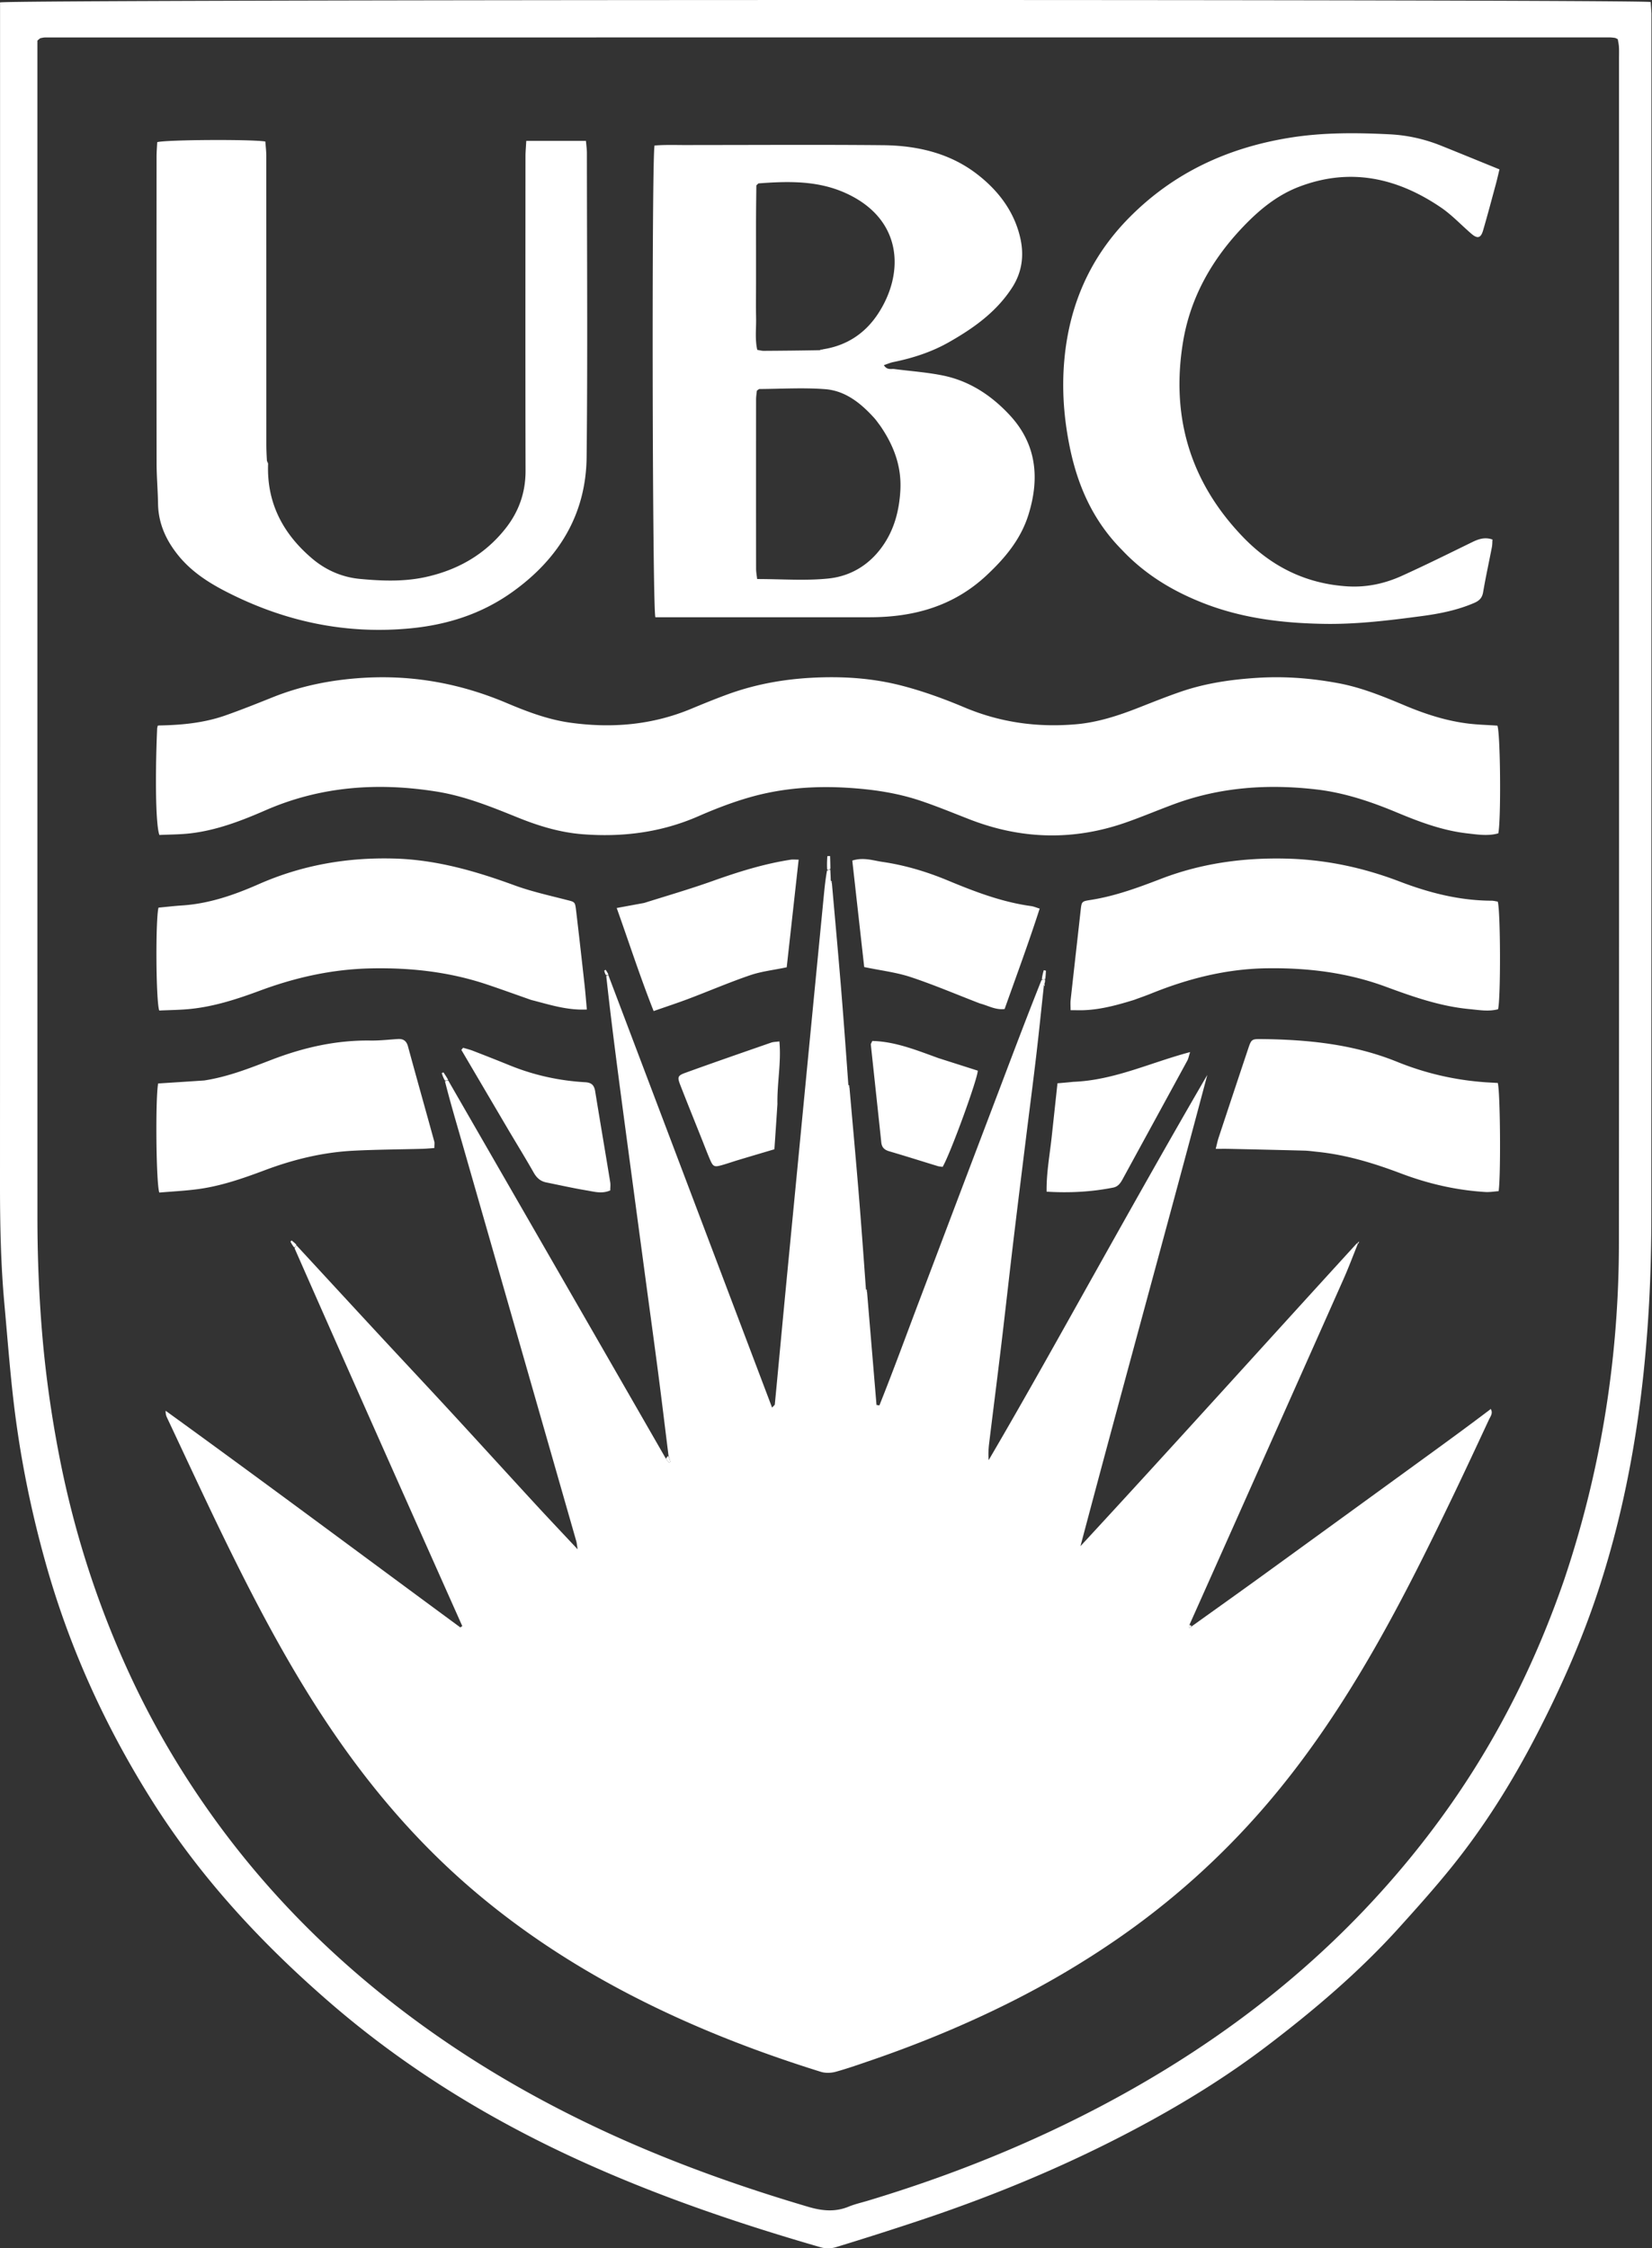 <svg xmlns="http://www.w3.org/2000/svg" width="954" height="1298" fill="none"><rect width="100%" height="100%" fill="#333333" stroke="none"/><path fill="#fff" d="M953.681 7.72c.001 231.595.028 462.59-.055 693.584-.006 17.092-.388 34.207-1.322 51.271-3.118 56.931-11.792 112.916-29.832 167.194-9.348 28.126-21.344 55.104-34.948 81.441-14.11 27.32-30.288 53.26-49.609 77.15-9.548 11.81-19.699 23.15-29.881 34.42-23.011 25.49-49.064 47.63-76.331 68.37-21.053 16.01-43.396 30.08-66.556 42.83-43.063 23.71-88.179 42.7-134.792 58.18a2044.612 2044.612 0 0 1-47.681 15.2c-2.644.81-5.928.86-8.58.1-48.154-13.89-95.524-30.03-141.129-50.96-51.541-23.65-99.411-53.11-142.407-90.32-39.196-33.92-74.178-71.56-102.008-115.42-26.974-42.519-47.846-87.885-61.627-136.411-9.017-31.752-15.515-64.02-19.263-96.801-2.084-18.225-3.464-36.531-5.13-54.803C.442 729.809-.004 706.82 0 683.8.05 459.356.03 234.913.03 10.47V1.4C5.98-.365 946.896-.481 953.242 1.17c.137 1.856.288 3.903.439 6.55Zm-50.494 904.574c21.312-63.181 31.669-128.202 31.713-194.788.153-227.815.054-455.63.05-683.446 0-2.324.085-4.654-.043-6.972-.088-1.607-.473-3.198-.679-4.5-.895-.397-1.261-.662-1.656-.716-1.042-.144-2.097-.274-3.146-.274-301.147-.001-602.294.009-903.441.035-.831 0-1.664.23-2.491.38-.195.035-.38.164-.55.28-.175.117-.325.27-1.345 1.145v8.595c0 223.589-.008 447.178.012 670.766.002 20.897.774 41.756 2.373 62.612 1.956 25.506 5.471 50.755 10.374 75.839 8.714 44.581 22.665 87.464 42 128.551 12.71 27.006 27.814 52.639 45.115 76.999 28.83 40.59 63.033 76.06 101.949 106.96 40.741 32.35 85.259 58.54 132.673 79.89 35.894 16.16 72.889 29.25 110.618 40.39 7.978 2.36 15.545 3.13 23.389-.1 3.499-1.44 7.25-2.28 10.892-3.37 48.292-14.52 94.898-33.2 139.35-57.05 54.335-29.15 103.648-65.03 146.414-109.71 18.894-19.75 36.175-40.74 51.769-63.13 27.461-39.43 48.638-82.061 64.66-128.386Z"/><path fill="#fff" d="M688.224 938.894c13.344-9.562 26.731-19.066 40.024-28.697 33.415-24.208 66.793-48.465 100.172-72.72 10.732-7.799 21.422-15.656 32.261-23.864.129-.378.028-.366.028-.366 1.746 2.439.006 4.459-.923 6.456-6.585 14.142-13.167 28.286-19.915 42.35-14.42 30.05-29.152 59.943-45.705 88.899-18.678 32.673-39.436 63.898-64.114 92.418-25.254 29.18-53.758 54.69-85.571 76.56-19.338 13.29-39.513 25.17-60.445 35.69-26.011 13.07-52.888 24.19-80.429 33.66-6.973 2.39-13.937 4.86-21.037 6.82-2.66.73-5.913.83-8.522.02-37.718-11.74-74.427-26.05-109.55-44.2-33.847-17.49-65.524-38.29-94.311-63.32-27.499-23.92-51.347-51.11-72.405-80.83-26.566-37.496-47.981-77.926-68.077-119.094-11.375-23.302-22.228-46.859-33.293-70.312-.517-1.097-.81-2.3-.767-3.903 57.089 41.291 113.495 83.382 170.185 125.08l1.135-.754c-32.315-72.466-64.63-144.932-96.835-218.098.44-1.036.769-1.371 1.097-1.706 15.596 16.884 31.17 33.788 46.795 50.646 14.051 15.16 28.21 30.22 42.226 45.411 16.297 17.664 32.463 35.448 48.742 53.129 7.835 8.509 15.799 16.9 24.598 26.298-.399-2.372-.489-3.647-.834-4.848a584786.069 584786.069 0 0 0-66.556-232.136c-3.138-10.934-6.377-21.839-9.232-33.227.852-.465 1.369-.462 1.885-.458 41.74 72.437 83.48 144.874 125.512 218.008.845 1.324 1.399 1.95 1.952 2.575l.825-.453-1.099-3.665c-1.95-15.644-3.832-31.296-5.868-46.929-2.362-18.125-4.862-36.232-7.296-54.348-3.19-23.739-6.38-47.478-9.557-71.218-2.173-16.243-4.361-32.484-6.474-48.734-2.385-18.343-4.692-36.696-6.739-55.531.595-.5.897-.513 1.198-.527l94.56 249.672c.851-.995 1.533-1.417 1.58-1.901 1.854-19.248 3.622-38.505 5.461-57.755 2.497-26.151 5.043-52.298 7.568-78.447 2.525-26.149 5.043-52.298 7.577-78.446 2.555-26.357 5.125-52.713 7.691-79.069.447-4.599.902-9.198 1.834-14.336.957-.569 1.433-.598 1.909-.628.091 1.676.182 3.351.24 5.845.042 1.263.276 1.598.667 1.823 1.739 19.809 3.555 39.612 5.194 59.43 1.536 18.572 2.885 37.16 4.283 56.621.041 1.325.274 1.659.666 1.883 1.74 19.81 3.557 39.612 5.196 59.43 1.537 18.573 2.885 37.161 4.283 56.622.041 1.325.274 1.659.666 1.883l5.485 65.509 1.67.25c8.084-20.149 15.509-40.56 23.205-60.864 7.76-20.472 15.492-40.955 23.254-61.427 7.761-20.472 15.555-40.931 23.313-61.404 7.756-20.469 15.485-40.949 23.824-61.814 1.086-.357 1.572-.323 2.058-.289.027.525.053 1.051-.231 2.17-.559.964-.621 1.363-.496 1.79-1.454 13.391-2.811 26.793-4.386 40.17-1.821 15.457-3.848 30.889-5.758 46.336-2.529 20.462-5.083 40.922-7.528 61.395-2.346 19.641-4.508 39.304-6.861 58.944-2.276 19.004-4.71 37.99-7.03 56.989-.379 3.103-.524 6.233-.255 9.601 21.578-36.823 42.268-74.107 63.124-111.297 20.816-37.117 41.665-74.216 63.133-111.096-24.092 90.74-49.161 181.162-73.25 272.069 53.569-57.911 106.225-116.452 159.597-174.812.484-.029.629.158.629.158-2.748 6.79-5.303 13.666-8.275 20.357-20.744 46.705-41.572 93.373-62.379 140.05a76977.063 76977.063 0 0 1-26.502 59.366c-.254 1.162-.229 1.723-.204 2.285l1.407-1.145ZM91.492 418.831c13.15-.203 26.184-1.411 38.669-5.797 9.163-3.219 18.193-6.832 27.211-10.447 16.62-6.662 33.804-10.065 51.725-11.214 29.069-1.864 56.671 3.161 83.377 14.445 11.869 5.015 23.952 9.611 36.83 11.401 23.878 3.319 47.182 1.387 69.647-7.932 7.025-2.913 14.067-5.803 21.208-8.409 15.575-5.683 31.6-8.648 48.249-9.571 17.68-.981 35.086.104 52.078 4.474 12.426 3.195 24.634 7.636 36.474 12.624 20.774 8.754 42.255 11.667 64.495 9.727 12.508-1.091 24.366-4.974 36.01-9.541 8.06-3.162 16.105-6.39 24.287-9.209 14.468-4.986 29.402-7.131 44.708-8.074 15.743-.97 31.176.278 46.544 3.146 13.366 2.495 25.907 7.659 38.38 12.891 11.745 4.926 23.774 8.831 36.445 10.381 5.63.689 11.327.822 16.895 1.2 1.751 4.593 2.168 54.382.514 62.19-5.873 1.649-11.928.703-17.927.019-14.214-1.62-27.469-6.574-40.555-12.039-15.06-6.29-30.428-11.477-46.752-13.35-27.852-3.195-55.192-1.358-81.7 8.391-9.514 3.499-18.855 7.483-28.426 10.812-30.148 10.486-60.125 9.668-89.857-1.867-9.453-3.668-18.835-7.56-28.44-10.786-13.878-4.661-28.214-6.682-42.884-7.535-18.961-1.102-37.561.347-55.731 5.536-10.121 2.89-20.042 6.724-29.698 10.945-21.457 9.38-43.833 12.178-66.923 10.373-12.949-1.012-25.263-4.761-37.275-9.615-15.28-6.174-30.561-12.395-46.98-15.007-33.855-5.387-66.857-3.097-98.643 10.753-13.967 6.085-28.185 11.572-43.461 13.359-6.025.704-12.138.663-17.939.947-2.051-5.442-2.577-31.864-1.273-61.977.418-.86.58-1.042.718-1.244ZM400.92 83.729c36.754-.001 72.877-.252 108.993.097 19.339.188 38.036 4.401 53.695 16.233 12.446 9.405 22.05 21.683 25.601 37.407 2.249 9.957 1.052 19.627-4.726 28.57-9.127 14.126-22.298 23.456-36.533 31.54-9.994 5.675-20.835 9.167-32.081 11.456-1.737.353-3.395 1.095-5.444 1.775 1.846 3.032 4.17 2.003 6.089 2.254 9.392 1.226 18.903 1.862 28.154 3.766 15.389 3.166 28.06 11.62 38.573 22.998 15.483 16.758 17.189 36.484 10.654 57.39-4.404 14.087-13.474 24.96-24.197 34.971-19.127 17.858-42.056 24.139-67.37 24.167-38.655.043-77.31.012-115.965.012h-7.884c-1.775-5.218-2.195-264.177-.494-272.344 7.25-.61 14.792-.15 22.935-.292Zm72.854 118.439c.339-.128.636-.321 1.883-.577 13.494-2.18 24.014-9.204 31.406-20.467 15.355-23.397 14.351-54.662-18.696-69.639-16.139-7.314-33.195-6.915-50.323-5.603-.164.012-.31.265-1.267 1.136-.057 5.509-.149 11.769-.181 18.03-.033 6.544-.007 13.088-.007 19.632v18.999c0 6.544-.114 13.091.033 19.631.138 6.221-.724 12.527.686 18.691 1.612.251 2.64.554 3.666.548 10.761-.061 21.521-.171 32.8-.381Zm34.502 43.573c-1.158-1.505-2.219-3.098-3.491-4.5-7.699-8.485-16.616-15.675-28.291-16.563-12.571-.956-25.276-.157-37.922-.087-.347.002-.691.418-1.499.938-.139 1.504-.457 3.347-.459 5.191-.03 32.508-.033 65.016.006 97.524.002 2.001.395 4.001.611 6.049 14.218 0 27.799 1.074 41.129-.298 13.722-1.412 24.983-8.728 32.623-20.654 5.836-9.111 8.311-19.318 8.943-29.995.806-13.621-3.483-25.757-11.65-37.605Zm-353.443 21.854c-.917 22.616 8.51 40.493 25.38 54.83 7.935 6.745 17.361 10.835 27.6 11.794 12.596 1.181 25.346 1.682 37.87-1.051 18.559-4.049 34.287-12.965 46.201-28 7.73-9.756 11.645-20.787 11.617-33.411-.135-60.443-.067-120.887-.041-181.33.001-2.888.282-5.774.455-9.09h34.465c.204 2.525.541 4.761.542 6.998.027 58.541.478 117.088-.16 175.622-.362 33.197-16.204 58.782-42.984 77.881-17.67 12.603-37.51 18.908-58.98 20.945-37.692 3.576-73.06-4.134-106.528-21.369-10.207-5.256-19.767-11.523-27.11-20.507-7.105-8.694-11.706-18.497-11.893-30.047-.125-7.799-.82-15.592-.829-23.388-.073-58.965-.046-117.929-.023-176.893.001-2.9.25-5.8.375-8.502 5.3-1.452 54.772-1.73 62.439-.367.182 2.664.545 5.52.547 8.374.033 55.372.022 110.743.032 166.114.001 2.957.109 5.914.328 9.705.278 1.159.456 1.444.697 1.692Zm492.935 49.735c-16.464-16.644-25.345-36.677-29.922-58.827-3.044-14.73-4.426-29.682-3.634-44.69 1.791-33.943 13.66-63.617 37.824-88.104 25.604-25.947 56.809-40.34 92.429-46.14 19.303-3.144 38.714-2.997 58.115-2.02 10.125.509 20.078 2.72 29.564 6.53 11.132 4.471 22.232 9.023 33.771 13.712-.771 3.169-1.349 5.789-2.05 8.375-2.432 8.966-4.802 17.951-7.41 26.867-1.307 4.47-3.24 4.942-6.747 1.929-5.92-5.086-11.315-10.925-17.729-15.269C806.775 102.62 779.687 96.6 750.3 107.78c-13.333 5.072-23.961 14.086-33.563 24.344-17.441 18.635-29.49 40.233-33.606 65.569-6.991 43.024 4.215 80.675 34.637 112.298 16.51 17.162 36.421 27.028 60.331 28.527 11.011.691 21.516-1.573 31.424-6.059 13.645-6.177 27.07-12.841 40.531-19.417 3.704-1.81 7.32-3.121 11.827-1.563-.108 1.527-.065 2.951-.328 4.316-1.682 8.704-3.592 17.367-5.077 26.103-.578 3.406-2.32 4.981-5.323 6.266-9.623 4.119-19.751 6.142-30.015 7.505-18.615 2.471-37.251 4.792-56.097 4.508-23.786-.358-47.173-3.097-69.536-11.759-17.935-6.946-34.151-16.601-47.737-31.088Z"/><path fill="#fff" d="M654.872 577.276c-9.568 2.947-18.726 5.436-28.29 5.907-2.491.123-4.993.019-8.335.019 0-2.268-.168-4.072.026-5.836 1.887-17.179 3.849-34.349 5.754-51.526.598-5.393.539-5.457 5.822-6.284 14.074-2.203 27.336-7.083 40.542-12.165 23.376-8.996 47.605-12.314 72.592-11.689 22.641.567 44.299 5.189 65.386 13.258 17.04 6.52 34.58 10.985 53.008 11.038 1.221.004 2.442.358 3.541.53 1.622 5.156 1.77 55.859.183 62.13-5.498 1.464-11.124.431-16.723-.104-16.772-1.603-32.511-7.135-48.163-12.912-22.294-8.227-45.383-10.994-69.009-10.621-23.132.365-45.067 5.941-66.369 14.545-3.13 1.264-6.326 2.363-9.965 3.71Zm-348.147.009c-8.845-3.107-17.18-6.132-25.585-8.946-21.858-7.319-44.353-9.773-67.343-9.253-22.005.498-43.037 5.176-63.575 12.796-13.465 4.996-27.129 9.451-41.559 10.728-5.628.497-11.295.551-16.702.796-1.967-5.451-2.18-53.009-.42-59.404 4.426-.419 8.986-.968 13.562-1.263 15.636-1.006 30.184-6.071 44.314-12.291 24.989-11 50.973-15.54 78.263-14.786 24.276.671 46.933 7.229 69.435 15.462 9.659 3.535 19.806 5.775 29.798 8.343 4.935 1.268 5.154.982 5.728 5.798 1.721 14.443 3.335 28.898 4.941 43.354.503 4.523.845 9.064 1.315 14.193-11.57.543-21.564-2.836-32.172-5.527Zm551.017 47.528 7.2.411c1.444 5.145 1.801 53.974.478 62.461-2.445.168-5.091.64-7.698.481-16.766-1.021-32.952-4.756-48.649-10.694-15.641-5.917-31.558-10.779-48.288-12.488-2.518-.257-5.034-.634-7.558-.702-14.55-.387-29.102-.705-43.653-1.028-2.257-.05-4.516-.007-7.519-.007.708-2.762 1.062-4.585 1.64-6.333a15834.77 15834.77 0 0 1 16.979-51.098c1.961-5.863 2.021-5.998 7.975-5.932 26.73.298 53.03 2.943 78.161 13.127 16.118 6.532 32.951 10.51 50.932 11.802Zm-739.793-1.034c14.011-2.16 26.56-7.223 39.161-12.051 18.298-7.012 37.073-11.269 56.787-10.995 5.248.073 10.509-.526 15.759-.877 3.191-.213 5.049.974 5.942 4.249 4.99 18.318 10.142 36.593 15.186 54.897.263.956.034 2.047.034 3.784-2.304.158-4.532.389-6.764.45-13.274.363-26.562.42-39.82 1.089-17.618.889-34.603 5.002-51.101 11.186-12.854 4.819-25.81 9.356-39.506 11.095-7.256.922-14.583 1.29-21.626 1.886-1.914-5.3-2.294-55.16-.66-62.983 8.568-.544 17.313-1.099 26.608-1.73Zm447.994-44.439c-13.637-5.243-26.643-10.818-40.027-15.248-8.329-2.757-17.231-3.781-26.852-5.787l-6.884-61.479c6.469-2.039 12.027-.023 17.496.776 12.978 1.896 25.506 5.659 37.625 10.695 15.603 6.483 31.334 12.515 48.224 14.815 1.406.191 2.756.807 4.87 1.45-6.349 19.668-13.406 38.759-20.249 57.968-5.264.649-9.342-1.921-14.203-3.19Zm-193.982-58.041c13.57-4.262 26.727-8.098 39.614-12.69 14.738-5.251 29.584-9.917 45.078-12.296 1.177-.18 2.405-.023 4.557-.023l-6.898 62.153c-7.606 1.592-14.606 2.355-21.109 4.572-11.954 4.077-23.589 9.082-35.411 13.556-6.47 2.448-13.051 4.601-20.327 7.149-7.814-19.782-14.131-39.325-21.324-59.51 5.557-1.025 10.423-1.922 15.82-2.911Zm247.85 103.269c23.695-.92 44.541-11.121 67.456-17.173-.766 2.376-.989 3.769-1.625 4.937-12.421 22.816-24.897 45.602-37.337 68.409-1.252 2.296-2.653 4.326-5.439 4.879-12.468 2.472-25.029 3.166-38.467 2.357-.155-10.832 1.795-21.114 2.915-31.452 1.11-10.237 2.211-20.475 3.36-31.119 3.223-.271 5.902-.497 9.137-.838Zm-325.69 28.638c-9.391-15.957-18.545-31.518-27.699-47.078l1.02-1.226c1.896.576 3.837 1.034 5.68 1.749 7.083 2.747 14.156 5.522 21.192 8.385 14.002 5.698 28.577 8.899 43.63 9.758 3.731.213 5.192 1.783 5.751 5.209 2.847 17.481 5.821 34.941 8.683 52.42.259 1.587.034 3.254.034 4.833-4.785 2.093-9.184.747-13.449.037-7.887-1.314-15.701-3.065-23.54-4.657-3.317-.674-5.502-2.625-7.197-5.61-4.479-7.889-9.227-15.626-14.105-23.82Zm247.814-42.329c7.886 2.512 15.298 4.878 22.711 7.243-.056 4.759-15.822 48.016-20.298 55.547-.916-.146-1.964-.193-2.936-.488-9.28-2.823-18.521-5.774-27.832-8.489-2.788-.813-4.34-2.178-4.652-5.139-1.984-18.849-4.04-37.69-6.042-56.537-.038-.36.297-.76.838-2.041 13.156.303 25.395 5.256 38.211 9.904Zm-92.988 26.573a6180.954 6180.954 0 0 1-1.747 26.051c-7.01 2.083-13.854 4.099-20.685 6.154-3.233.973-6.422 2.1-9.67 3.015-4.326 1.218-5.054.897-6.805-3.168-1.67-3.876-3.158-7.83-4.723-11.75-4.145-10.391-8.342-20.761-12.407-31.182-1.834-4.701-1.65-5.573 2.871-7.21 16.461-5.958 33.006-11.683 49.542-17.432 1.319-.459 2.809-.426 4.762-.698 1.142 12.195-1.362 23.882-1.138 36.22Zm30.591-135.885c-.532.532-1.009.562-1.844.595-.214-2.624-.069-5.251.075-7.878l1.593-.079c.077 2.287.155 4.573.176 7.362Zm124.096 63.629c-.631.34-1.118.306-1.97.266.121-1.786.608-3.566 1.095-5.347l1.249.281c-.076 1.475-.152 2.951-.374 4.8Zm-344.853 58.195c-.448.405-.964.401-1.868.388-.864-1.421-1.342-2.832-1.819-4.243l.974-.448c.882 1.298 1.764 2.596 2.713 4.303Zm-87.606 95.236c-.28.696-.608 1.031-1.175 1.628-.909-.954-1.579-2.169-2.25-3.384l.599-.736c.926.71 1.851 1.42 2.826 2.492Zm214.631 121.902c.6.957.967 2.179 1.333 3.401l-.825.453c-.554-.626-1.107-1.251-1.689-2.225.297-.687.622-1.025 1.181-1.629ZM351.337 562.61c-.332.382-.633.396-1.384.347-.635-.92-.821-1.777-1.008-2.634l.785-.44c.545.786 1.091 1.572 1.607 2.727Zm251.687 6.724c-.384-.234-.322-.632.157-1.209.188.2.145.608-.157 1.209Zm-122.569-59.917c-.456.094-.689-.24-.736-.999.285.018.543.35.736.999Zm10.147 117.933c-.456.094-.689-.24-.735-.998.286.018.543.349.735.998ZM91.303 418.887c.05.146-.111.327-.44.599-.12-.173.01-.391.44-.599Zm692.658 298.817c.198-.384.469-.675.741-.966.027.327.055.654-.22 1.113-.302.132-.447-.055-.521-.147Zm-283.218 27.584c-.456.094-.689-.24-.735-.999.285.018.542.35.735.999Zm360.073 67.9c.008-.05.061.358.061.358s.043-.358-.063-.327c-.106.031-.005.019.002-.031ZM154.77 267.347c-.176-.001-.354-.287-.528-.855.174.007.347.291.528.855ZM688 938.693c-.242.582-.711.964-1.181 1.345-.025-.561-.049-1.122.212-1.813.287-.13.742.268.969.468ZM473.516 202.226c.003-.183.301-.368.891-.566.004.189-.293.382-.891.566Z"/></svg>